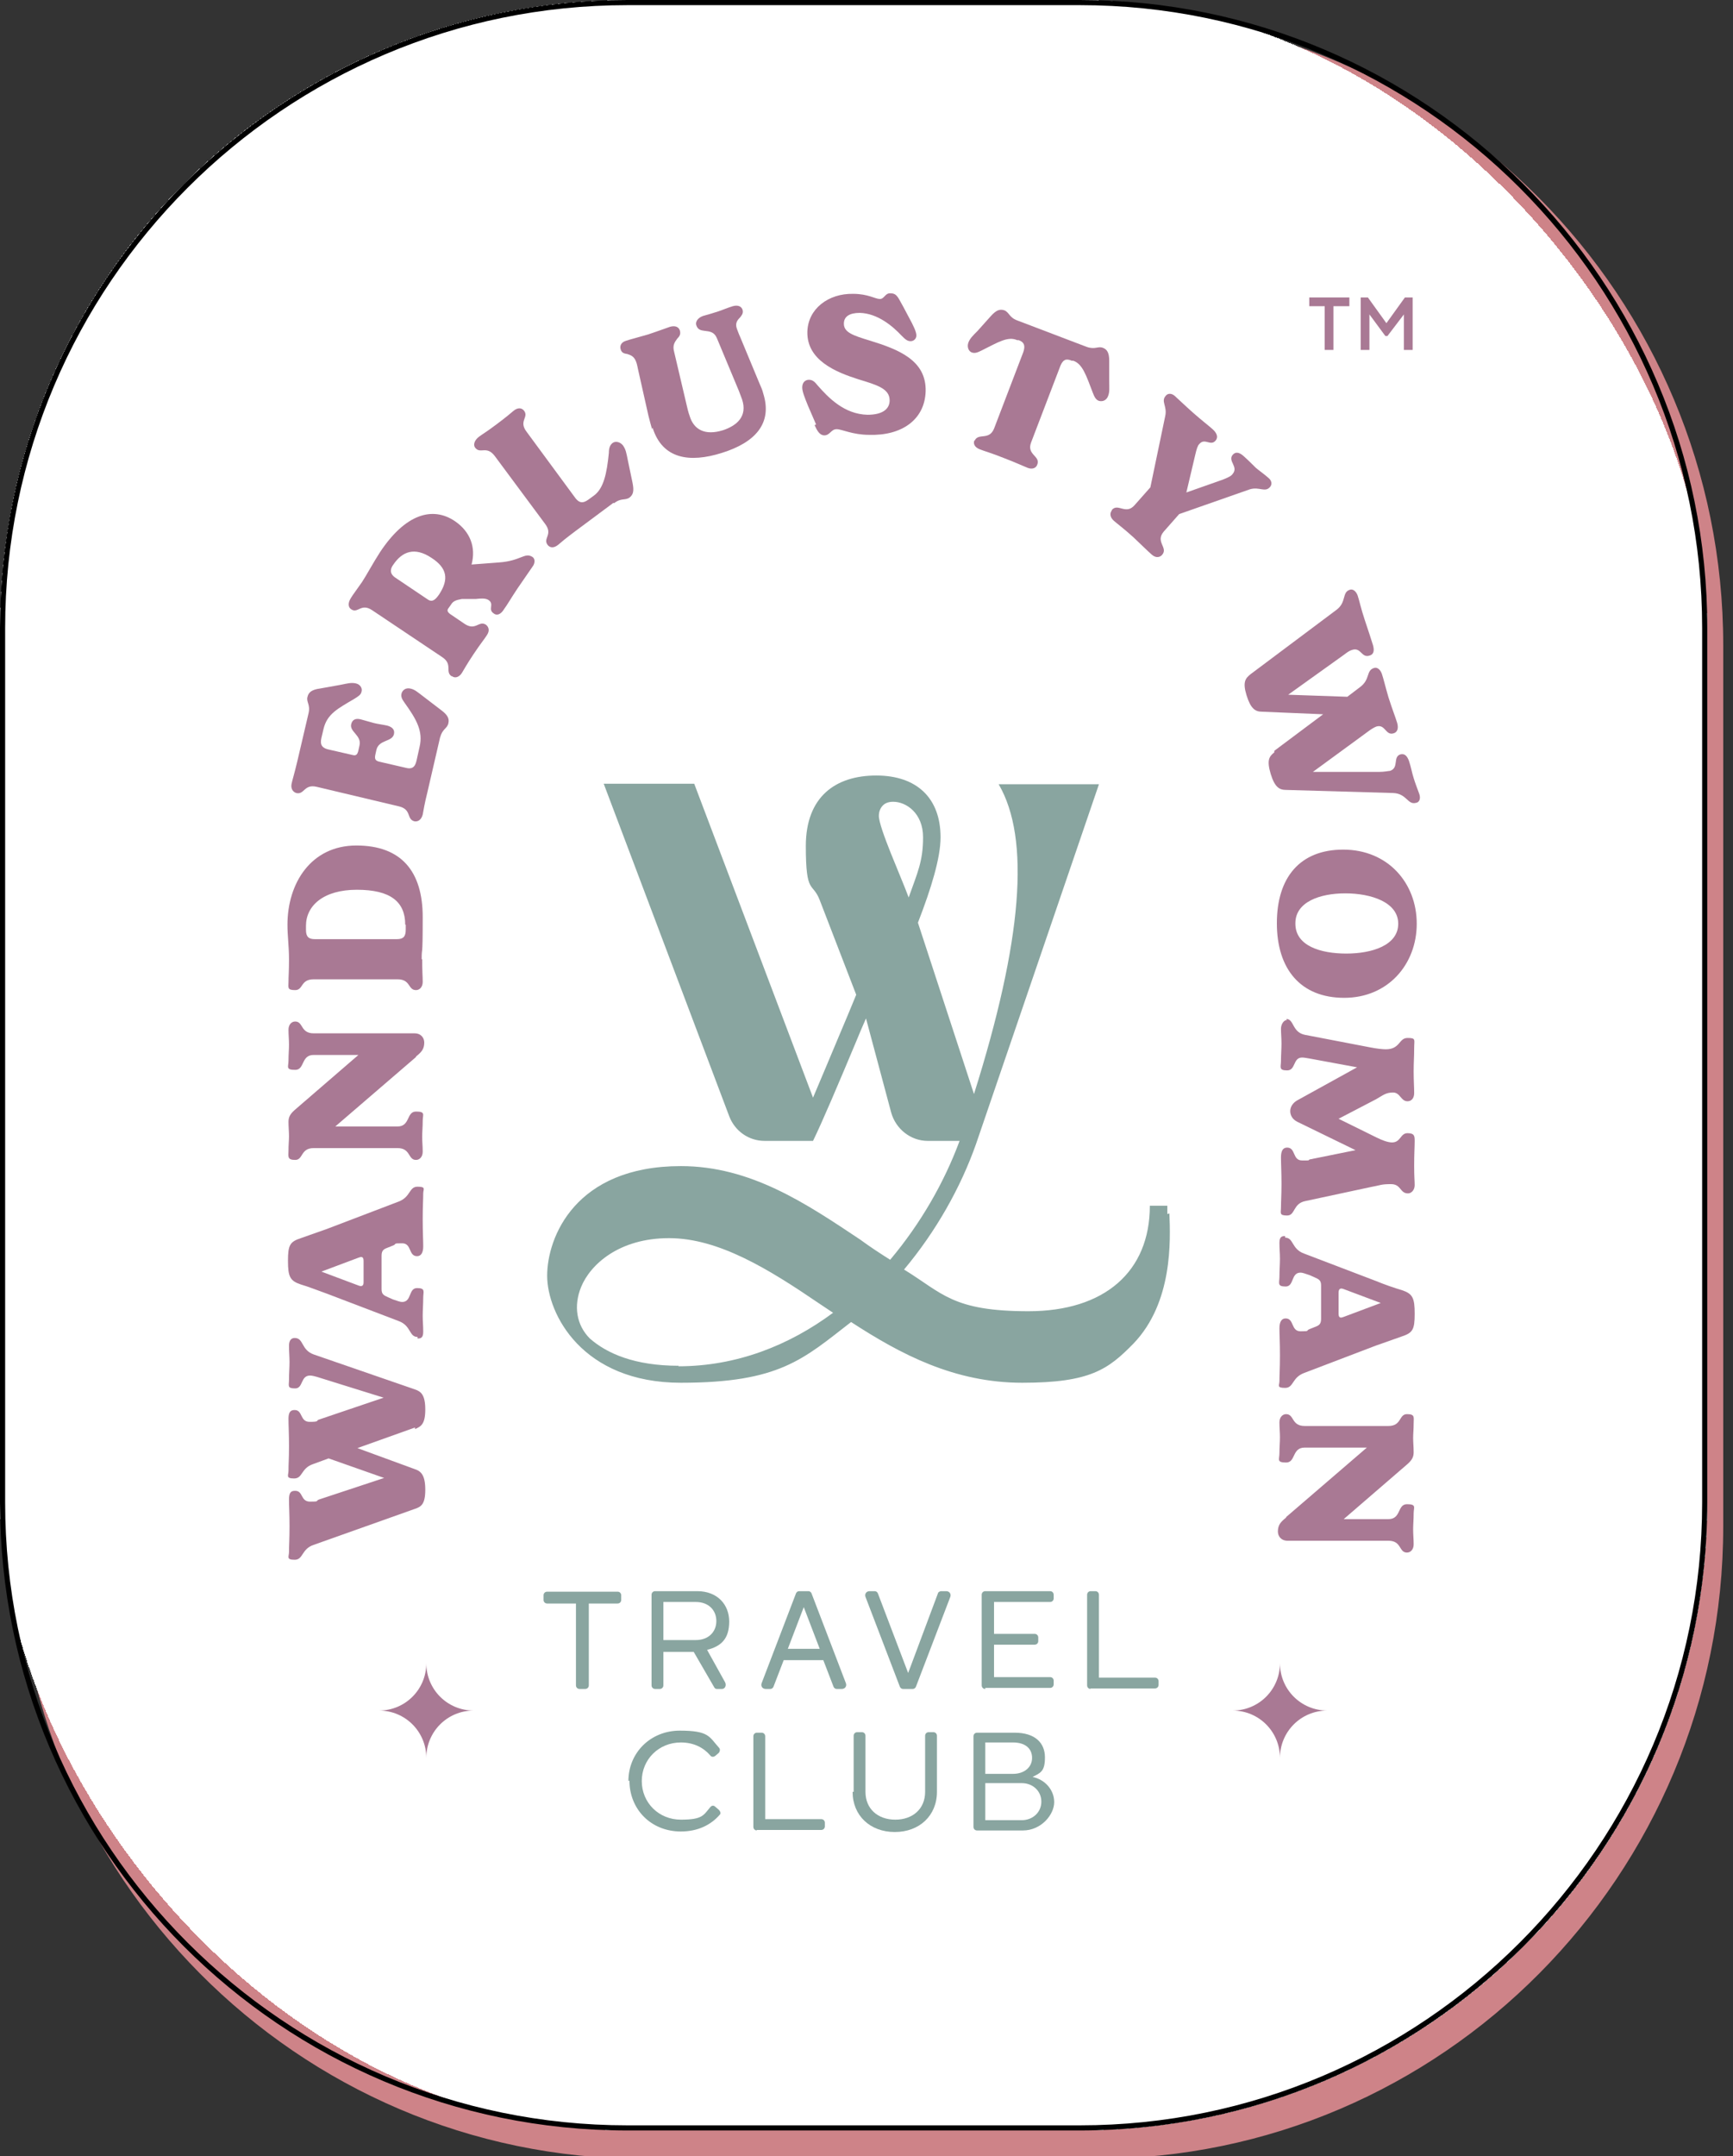 <svg viewBox="0 0 337 419" version="1.1" xmlns="http://www.w3.org/2000/svg" id="Layer_1">
  
  <rect x="0" y="0" width="337" height="419" fill="#333333" stroke="none"/>
  
  <defs>
    <style>
      .st0 {
        fill: #89a5a0;
      }

      .st1 {
        fill: #fff;
      }

      .st2 {
        fill: #ce8388;
      }

      .st3 {
        fill: #a97994;
      }
    </style>
  </defs>
  <g>
    <path shape-rendering="crispEdges" d="M125.1,3h88c67.1,0,121.5,54.8,121.5,122.4v171.2c0,67.6-54.4,122.4-121.5,122.4h-88c-67.1,0-121.5-54.8-121.5-122.4V125.4C3.6,57.8,58,3,125.1,3Z" class="st2"></path>
    <path d="M213.1,419.5h-88c-67.3,0-122-55.1-122-122.9V125.4C3.1,57.6,57.9,2.5,125.1,2.5h88c67.3,0,122,55.1,122,122.9v171.2c0,67.8-54.7,122.9-122,122.9ZM125.1,3.5C58.4,3.5,4.1,58.2,4.1,125.4v171.2c0,67.2,54.3,121.9,121,121.9h88c66.7,0,121-54.7,121-121.9V125.4c0-67.2-54.3-121.9-121-121.9h-88Z" class="st2"></path>
  </g>
  <rect shape-rendering="crispEdges" ry="122" rx="122" height="414" width="332" class="st1"></rect>
  <g>
    <rect shape-rendering="crispEdges" ry="121.5" rx="121.5" height="413" width="331" y=".5" x=".5" class="st1"></rect>
    <path d="M210,414h-88C54.7,414,0,359.3,0,292V122C0,54.7,54.7,0,122,0h88c67.3,0,122,54.7,122,122v170c0,67.3-54.7,122-122,122ZM122,1C55.3,1,1,55.3,1,122v170c0,66.7,54.3,121,121,121h88c66.7,0,121-54.3,121-121V122c0-66.7-54.3-121-121-121h-88Z"></path>
  </g>
  <path d="M227,235.9c0-.6,0-1.2,0-1.6h-3.4c0,12.8-8.8,20.5-23.6,20.5s-16.7-3.5-24.2-8.1c6.2-7.4,11-15.9,14-24.4l23.9-69.9h-19.5c6.2,10.6,4.6,30.4-4.8,60.2l-10.9-33.3c2.6-6.7,4.4-12.6,4.4-16.6,0-7.6-4.6-12-12.5-12s-13.7,4.1-13.7,13.7,1.3,6.9,2.7,10.5l7.1,18.4c-1.1,2.7-2.2,5.3-3.3,7.9-1.9,4.5-3.6,8.6-5.1,12.1l-23.1-61h-17.6l24.4,64.6c1.1,2.9,3.8,4.8,6.9,4.8h9.4c1.9-3.9,4.9-11,8.3-19.1.6-1.5,1.3-3.1,2-4.7l4.9,18.3c.9,3.2,3.8,5.5,7.1,5.5h6.2c-3,8.1-7.6,16.1-13.5,23.1-1.9-1.2-3.9-2.5-5.8-3.9-10.5-7-21.3-14.3-34.9-14.3-20.6,0-26,13.9-26,21.3s6.8,20.8,26,20.8,23.8-4.6,33.1-11.8c9.7,6.3,20.1,11.8,33.3,11.8s16.7-2.6,21.6-7.6c7.7-8,7.2-20.1,7-25.3h0ZM170.9,158.6c0-.9.3-1.6.8-2.1.5-.5,1.2-.7,2-.7,2.5,0,5.8,2.2,5.8,6.9s-1.1,6.9-2.8,11.7c-1.5-4.1-5.8-13.5-5.8-15.9h0ZM132,265.4c-8.6,0-14-2.4-17.3-5.3-2.6-2.6-3.2-6.3-1.7-10,1.8-4.4,7.4-9.5,17.1-9.5s19.5,6.1,29.2,12.7c.9.6,1.8,1.2,2.7,1.8-8.5,6.3-18.7,10.4-30.1,10.4h0Z" class="st0"></path>
  <path d="M112.7,328.2c-.4,0-.7-.3-.7-.7v-15.9h-5.6c-.4,0-.7-.3-.7-.7v-.9c0-.4.3-.7.7-.7h13.7c.4,0,.7.3.7.7v.9c0,.4-.3.7-.7.7h-5.6v15.9c0,.4-.3.7-.7.7h-1,0Z" class="st0"></path>
  <path d="M127.4,328.2c-.4,0-.7-.3-.7-.7v-17.6c0-.4.3-.7.7-.7h8.2c3.9,0,6.2,2.6,6.2,5.9s-1.5,4.8-4.3,5.5l3.5,6.3c.3.6,0,1.3-.6,1.3h-1c-.2,0-.4-.1-.5-.3l-4-6.9h-5.9v6.5c0,.4-.3.7-.7.7h-.9,0ZM129,318.7h6.3c2.5,0,4-1.6,4-3.7s-1.5-3.7-4-3.7h-6.3v7.4Z" class="st0"></path>
  <path d="M148.9,328.2c-.6,0-1-.5-.8-1.1l6.7-17.5c.1-.2.3-.4.6-.4h1.8c.3,0,.5.2.6.4l6.7,17.5c.2.6-.2,1.1-.8,1.1h-1c-.3,0-.5-.2-.6-.4l-2-5.2h-7.7l-2,5.2c-.1.2-.3.4-.6.4h-1ZM153.3,320.4h6.1l-3.1-8.1-3.1,8.1Z" class="st0"></path>
  <path d="M175.6,328.2c-.3,0-.5-.2-.6-.4l-6.7-17.5c-.2-.6.2-1.1.8-1.1h1c.3,0,.5.2.6.4l5.9,15.5,5.8-15.5c0-.2.4-.4.6-.4h1c.6,0,1,.5.8,1.1l-6.7,17.5c-.1.2-.3.4-.6.4h-1.8Z" class="st0"></path>
  <path d="M191.6,328.2c-.4,0-.7-.3-.7-.7v-17.6c0-.4.3-.7.7-.7h12.6c.4,0,.7.3.7.7v.7c0,.4-.3.7-.7.7h-10.9v6.2h7.9c.4,0,.7.3.7.7v.7c0,.4-.3.7-.7.7h-7.9v6.3h10.9c.4,0,.7.3.7.7v.7c0,.4-.3.7-.7.7h-12.6Z" class="st0"></path>
  <path d="M212.1,328.2c-.4,0-.7-.3-.7-.7v-17.6c0-.4.3-.7.7-.7h.9c.4,0,.7.3.7.7v16.1h10.9c.4,0,.7.3.7.7v.7c0,.4-.3.7-.7.7h-12.6Z" class="st0"></path>
  <path d="M122.2,346.1c0-5.5,4.3-9.8,10-9.8s5.7,1.2,7.6,3.3c.3.3.2.7,0,1l-.7.6c-.4.3-.8.2-1-.1-1.3-1.5-3.2-2.5-5.7-2.5-4.3,0-7.6,3.3-7.6,7.5s3.3,7.5,7.6,7.5,4.4-.9,5.7-2.4c.3-.4.7-.4,1-.1l.7.6c.3.3.4.7.2.9-1.8,2.1-4.4,3.3-7.6,3.3-5.8,0-10-4.3-10-9.9h0Z" class="st0"></path>
  <path d="M147.2,355.7c-.4,0-.7-.3-.7-.7v-17.6c0-.4.3-.7.7-.7h.9c.4,0,.7.3.7.7v16.1h10.9c.4,0,.7.3.7.7v.7c0,.4-.3.7-.7.7h-12.6Z" class="st0"></path>
  <path d="M166,348.2v-10.9c0-.4.3-.7.7-.7h.9c.4,0,.7.3.7.7v10.9c0,3.3,2.4,5.4,5.8,5.4s5.8-2.1,5.8-5.4v-10.9c0-.4.3-.7.7-.7h.9c.4,0,.7.3.7.7v10.9c0,4.6-3.4,7.8-8.2,7.8s-8.2-3.2-8.2-7.8h0Z" class="st0"></path>
  <path d="M190,355.7c-.4,0-.7-.3-.7-.7v-17.6c0-.4.3-.7.7-.7h7.3c4,0,5.9,2,5.9,4.8s-.9,3-2.4,3.8c2.4.5,4.2,2.5,4.2,4.9s-2.5,5.5-6.1,5.5h-8.9,0ZM191.6,344.7h5.4c2.2,0,3.7-1.3,3.7-3.1s-1.3-3-3.7-3h-5.4v6h0ZM191.6,353.7h7.1c2.1,0,3.8-1.5,3.8-3.6s-1.7-3.6-3.8-3.6h-7.1v7.1Z" class="st0"></path>
  <path d="M80.7,277.4l-11.2,4,11.2,4.1c1.2.4,2,1.2,2,4s-.8,3.3-2,3.7l-19.7,7c-2.4.8-2,2.9-3.7,2.9s-1.1-.6-1.1-1.5c0-1.3.1-2.5.1-5s-.1-3.8-.1-5.2.4-1.7,1.2-1.7c1.6,0,1,2.1,2.9,2.1s1-.1,1.7-.4l12.7-4.2-10.8-3.8-3,1.1c-2.4.8-2,2.8-3.7,2.8s-1.1-.6-1.1-1.5c0-1.3.1-2.3.1-4.8s-.1-4-.1-5.3.4-1.7,1.2-1.7c1.6,0,1,2.3,2.9,2.3s1.3-.2,1.7-.4l12.7-4.3-12.2-3.8c-1.2-.4-1.8-.5-2.1-.5-1.9,0-1.3,2.5-2.9,2.5s-1.2-.5-1.2-1.7.1-2.4.1-3.4-.1-2.1-.1-3.2.5-1.5,1.1-1.5c1.8,0,1.2,2.3,3.7,3.2l19.7,6.8c1.2.4,2,1.1,2,3.9s-.8,3.3-2,3.8Z" class="st3"></path>
  <path d="M81.2,259.8c-1.7,0-1.2-2.2-3.7-3.1l-13.9-5.3c-1.7-.6-3.7-1.4-5.1-1.8-2.1-.7-2.5-1.5-2.5-4.6s.4-3.7,2.5-4.4c1.4-.5,3.4-1.2,5.1-1.8l13.9-5.3c2.4-.9,2-2.9,3.7-2.9s1.1.5,1.1,1.3c0,1.2-.1,2.5-.1,5s.1,4.1.1,5.3-.4,1.9-1.2,1.9c-1.7,0-1-2.5-2.9-2.5s-1,.1-1.7.4l-1,.4c-.8.3-1.3.5-1.3,1.6v6.5c0,1,.4,1.2,1.3,1.6l.9.4c.9.3,1.4.5,1.8.5,1.9,0,1.2-2.7,2.9-2.7s1.2.7,1.2,1.9-.1,2.4-.1,3.5.1,1.9.1,3.1-.5,1.3-1.1,1.3h0ZM70.7,245c0-.9-.5-.8-1-.6l-7.2,2.7,7.2,2.7c.5.2,1,.2,1-.6v-4.1Z" class="st3"></path>
  <path d="M80.9,205.4l-15.7,13.5h12.1c2.5,0,1.7-2.9,3.6-2.9s1.3.6,1.3,1.8-.1,2.1-.1,3.1.1,1.9.1,2.9-.6,1.6-1.3,1.6c-1.6,0-1-2.3-3.6-2.3h-16.3c-2.6,0-2,2.3-3.6,2.3s-1.3-.7-1.3-1.8.1-2,.1-2.8-.1-1.9-.1-2.8.3-1.5,1.2-2.3l12.4-10.7h-8.7c-2.5,0-1.7,2.9-3.6,2.9s-1.3-.6-1.3-1.8.1-2.1.1-3.1-.1-1.9-.1-2.9.6-1.6,1.3-1.6c1.6,0,1,2.3,3.6,2.3h19.6c1.3,0,1.9.9,1.9,1.8,0,1.3-.6,1.9-1.6,2.7h0Z" class="st3"></path>
  <path d="M82.1,186.4c0,2.5.1,3.4.1,4.4s-.6,1.6-1.3,1.6c-1.6,0-1-2.1-3.6-2.1h-16.3c-2.6,0-2,2.1-3.6,2.1s-1.3-.5-1.3-1.6.1-1.9.1-4.4-.3-4.5-.3-6.7c0-8.1,4.6-15.4,13.4-15.4s12.9,5.1,12.9,13.9-.2,5.4-.2,8.2h0ZM78.8,179.7c0-4.5-2.9-6.8-9.4-6.8s-9.9,3.1-9.9,7v.8c0,1.3.5,1.8,1.7,1.8h16c1.2,0,1.7-.5,1.7-1.8v-1Z" class="st3"></path>
  <path d="M85.6,143.2l-2.5,10.8c-.6,2.4-.7,3.3-.9,4.3-.3,1.1-1,1.4-1.6,1.3-1.6-.4-.5-2.3-3-2.9l-16-3.8c-2.5-.6-2.4,1.6-4,1.2-.6-.2-1.1-.8-.9-1.8.2-.9.5-1.8,1.1-4.3l2.2-9.4c.4-1.7-.5-2.2-.2-3.2.2-.9.9-1.4,2.4-1.6l3.9-.7c1.5-.3,2.2-.5,3.1-.3.9.2,1.3,1,1.1,1.6-.1.6-.6.9-1.4,1.4-3.2,1.9-5.3,2.9-6,5.9l-.4,1.7c-.3,1.3.1,1.9,1.2,2.2l4.8,1.1c.7.2,1,0,1.2-.9l.2-.9c.5-2-2-2.7-1.6-4.2.2-.8.8-1.2,1.9-.9.8.2,1.7.5,2.5.7.8.2,1.7.3,2.6.5,1.1.3,1.5.9,1.3,1.7-.4,1.5-2.9,1-3.4,3l-.2.9c-.2.9,0,1.2.7,1.4l5.2,1.2c1.1.3,1.8,0,2.1-1.4l.6-2.7c.7-3-.6-5.3-2.9-8.5-.5-.7-.8-1.2-.6-1.9.2-.6.8-1.1,1.7-.9.9.2,1.4.7,2.6,1.6l3.4,2.6c1.2.9,1.6,1.6,1.4,2.5-.2,1.1-1.2,1.1-1.6,2.8h0Z" class="st3"></path>
  <path d="M87.8,131.4c-1.3-.9.3-2.3-1.8-3.7l-13.6-9.1c-2.2-1.5-2.8.7-4.1-.2-.5-.3-.8-1.1,0-2.3.3-.5,1.2-1.7,2.1-3,.8-1.2,2.2-3.8,3.5-5.8,4.9-7.4,10.2-9,14.6-6,2.9,2,4.1,5,3.2,8.4l5.3-.4c4.3-.3,5-2,6.5-1.1.5.3.6,1,.2,1.7-.7,1-1.8,2.6-3.1,4.5-1.2,1.8-2,3.2-2.6,4-.6,1-1.4,1.3-2,.8-1.2-.8.2-1.8-1-2.6-.6-.4-1.6-.3-2.5-.2h-2.7c-1.1.2-1.7.4-2.1,1.1l-.5.7c-.3.4-.2.7.3,1.1l2.8,1.9c2.2,1.5,2.8-.7,4.2.2.5.4.8,1.1.2,2-.5.8-1.2,1.6-2.6,3.7-1.4,2.1-1.8,2.9-2.3,3.7-.6.9-1.4,1-1.9.6h0ZM85.4,115.5c1.9-2.9,1.6-5.1-1.5-7.1-3.3-2.2-5.7-1.2-7.4,1.3-.6.8-.8,1.7.3,2.5l6.4,4.3c.9.6,1.5,0,2.2-1h0Z" class="st3"></path>
  <path d="M119.3,97.7l-7.4,5.5c-2,1.5-2.7,2.1-3.4,2.7-.9.7-1.6.5-2,0-1-1.3,1.1-2-.5-4.1l-9.8-13.2c-1.6-2.1-2.8-.3-3.8-1.6-.4-.5-.2-1.4.7-2.1.8-.6,1.4-.9,3.4-2.4,2-1.5,2.7-2.1,3.4-2.7.9-.7,1.6-.5,2,0,1,1.3-1.1,2,.5,4.1l9.5,12.9c.7.9,1.4,1.1,2.5.3l1.1-.8c1.9-1.4,2.5-4.3,2.9-8.3,0-.9.2-1.5.7-1.9.5-.4,1.4-.3,2,.4.6.8.7,1.5,1,3l.9,4.3c.3,1.5.2,2.3-.6,2.9-.9.6-1.6,0-3,1.1h0Z" class="st3"></path>
  <path d="M126.8,83.4c-.2-.7-.5-1.8-.7-2.6l-2-8.9c-.1-.4-.2-1.1-.4-1.6-.4-1.1-1.1-1.3-1.7-1.5-.6-.1-1.1-.2-1.3-.9-.2-.6,0-1.4,1.1-1.7.9-.3,1.8-.5,4.2-1.2,2.4-.8,3.4-1.2,4.3-1.5,1.1-.3,1.7.1,1.9.7.2.7,0,1.1-.5,1.6-.4.6-1,1.2-.6,2.6l2.4,10.2c.1.5.4,1.7.6,2.2.8,2.7,3,3.9,6.5,2.8,2.7-.9,4.8-2.7,3.7-6-.2-.5-.4-1.1-.6-1.6l-4.3-10.3c-.5-1.2-1.4-1.3-2.3-1.4-.8-.1-1.4-.2-1.7-1.1-.2-.6.2-1.4,1.3-1.8,1.1-.3,2.1-.6,3-.9.9-.3,1.8-.7,2.8-1,1.1-.3,1.7.1,1.9.7.2.7-.2,1.1-.5,1.5-.5.5-1,1.1-.6,2.2.2.5.4,1.1.6,1.5l3.7,8.9c.4.9.7,1.6.8,2.1,1.9,5.9-1.6,9.6-8,11.6-6.3,2-11.6,1.2-13.5-4.9h0Z" class="st3"></path>
  <path d="M158.7,82.5l-1.6-3.7c-.6-1.5-1.1-2.7-1.1-3.5,0-1.1.7-1.5,1.3-1.5.8,0,1.2.5,1.7,1.1,2.1,2.4,5.2,5.6,9.7,5.7,2.9,0,4.3-1.1,4.3-2.8,0-2.3-2.5-3-6.1-4.1-4.4-1.4-10-3.7-9.9-9.2.1-4.5,4.1-7.5,8.9-7.4,2.9,0,4.3,1,5.2,1,.9,0,1-1.2,2.1-1.1,1.3,0,1.5,1,2.5,2.7l.9,1.7c1.1,2,1.6,3.1,1.6,3.8,0,.7-.6,1.1-1.1,1.1-.7,0-1.1-.4-1.8-1.1-1.7-1.8-4.6-4.3-8.1-4.4-2,0-3.1.7-3.1,2.1,0,1.7,1.8,2.3,5.1,3.3,5.5,1.7,11,3.8,10.8,9.9-.2,5.5-4.7,8.6-11,8.4-3.2,0-5.3-1.1-6.3-1.1-1.1,0-1.3,1.2-2.4,1.2-.9,0-1.4-.9-1.9-2h0Z" class="st3"></path>
  <path d="M189.5,85.7c.7-1.7,2.8,0,3.8-2.4l5.7-14.9c.4-1.2.2-1.9-.9-2.3h-.3c-1.8-.8-3.7.4-6.9,2-.8.4-1.3.6-1.9.4-.6-.2-1-1-.7-1.9.3-.8.8-1.3,1.8-2.3l2.6-2.9c1-1.1,1.7-1.4,2.6-1.1,1,.4.9,1.4,2.6,2l13.4,5.1c1.7.6,2.2-.2,3.2.2.8.3,1.2,1,1.2,2.5v3.9c0,1.4.1,2.1-.2,2.9-.3.9-1.1,1.2-1.8,1-.6-.2-.9-.8-1.2-1.6-1.3-3.4-2-5.6-3.8-6.2h-.3c-1.1-.5-1.7-.2-2.2,1l-5.7,14.9c-.9,2.4,1.9,2.6,1.2,4.3-.2.6-.9,1-1.9.6-1-.4-2-.9-4.6-1.9-2.5-1-3.7-1.3-4.7-1.7-1-.4-1.3-1.1-1-1.8h0Z" class="st3"></path>
  <path d="M216.2,99.1c1.2-1.4,2.7,1,4.4-.9l3.1-3.5,2.9-13.9c.4-1.9-.9-2.8.1-3.9.4-.5,1.1-.5,1.7,0,.9.8,1.8,1.7,3.6,3.3,1.7,1.5,2.9,2.4,3.8,3.2.9.8,1.1,1.6.6,2.2-1,1.2-2.1-.6-3.2.7-.3.3-.5.9-.8,2.2l-1.7,7.2,7.1-2.5c1.3-.5,1.7-.8,1.9-1.1,1.2-1.4-1-2.5,0-3.7.5-.6,1.2-.6,2.1.2.9.8,1.7,1.6,2.4,2.3.7.6,1.6,1.2,2.5,2,.6.5.7,1.2.3,1.7-1,1.2-2.1-.1-4,.5l-13.7,4.8-3,3.4c-1.7,2,.9,3.1-.3,4.5-.4.5-1.2.7-2,0-.8-.7-1.6-1.5-3.6-3.4-2-1.8-3-2.5-3.8-3.2-.8-.7-.8-1.5-.4-2h0Z" class="st3"></path>
  <path d="M247.8,145.9l9.5-7.1-11.9-.5c-1.3,0-2.2-.6-3-3.2-.8-2.6-.2-3.3.8-4.1l16.7-12.5c2-1.5,1-3.4,2.6-3.9.6-.2,1.2.3,1.5,1.1.4,1.2.6,2.4,1.4,4.8.8,2.4,1.2,3.6,1.6,4.9.3,1.1.1,1.8-.7,2-1.6.5-1.6-1.7-3.4-1.1-.4.1-1,.5-1.5.9l-10.9,7.8,11.5.4,2.5-1.9c2-1.5,1.1-3.2,2.7-3.7.6-.2,1.2.3,1.5,1.1.4,1.2.6,2.2,1.3,4.6.8,2.5,1.3,3.7,1.7,5,.3,1.1,0,1.8-.7,2-1.6.5-1.6-1.9-3.4-1.3-.5.2-1.1.6-1.5.9l-10.8,7.9h12.8c1.2,0,1.9-.2,2.2-.2,1.8-.6.5-2.7,2-3.2.8-.2,1.3.2,1.7,1.3.4,1.2.6,2.4.9,3.3.3,1,.7,2,1.1,3.1.3.9,0,1.6-.6,1.7-1.7.5-1.8-1.8-4.5-1.9l-20.8-.6c-1.3,0-2.2-.5-3-3.1-.8-2.7-.3-3.4.7-4.2h0Z" class="st3"></path>
  <path d="M261.2,165.1c8.7,0,14.3,6.5,14.3,14.4s-5.6,14.4-14.1,14.4-13.1-5.6-13.1-14.5,4.5-14.3,12.9-14.3h0ZM251.9,179.5c0,4.3,4.9,5.8,9.9,5.8s10.1-1.6,10.1-5.8-5.3-5.9-10.3-5.9-9.7,1.7-9.7,5.8Z" class="st3"></path>
  <path d="M250.1,198c1.6,0,1.1,2.6,3.7,3.1l12.5,2.4c1.5.3,2.6.4,3.2.4,2.8,0,2.5-2.2,4.2-2.2s1.3.3,1.3,2-.1,2.7-.1,4.5.1,3.1.1,4.2-.6,1.6-1.3,1.6c-1.3,0-1.4-1.7-2.8-1.7s-1.9.5-3.3,1.3l-7.3,3.8,7.3,3.6c1.2.6,2.3,1,3.1,1,1.7,0,1.6-1.8,3-1.8s1.4.6,1.4,1.6-.1,2.4-.1,4.7.1,2.9.1,3.8-.6,1.6-1.3,1.6c-1.6,0-1.3-1.8-3.3-1.8s-1.9.2-4.1.6l-12.6,2.7c-2.4.5-1.9,2.8-3.5,2.8s-1.2-.5-1.2-1.6.1-2.4.1-4.6-.1-3.8-.1-5.1.4-1.9,1.2-1.9c1.7,0,1,2.5,2.9,2.5s1,0,1.5-.2l8.9-1.8-11.3-5.5c-1-.5-1.4-1.3-1.4-2.1s.5-1.6,1.4-2.1l11.6-6.4-9.2-1.7c-.6-.1-1.1-.2-1.5-.2-1.8,0-1.2,2.5-2.9,2.5s-1.2-.7-1.2-1.8.1-2.4.1-3.4-.1-2.1-.1-2.9.5-1.7,1.2-1.7h0Z" class="st3"></path>
  <path d="M249.9,240.5c1.7,0,1.2,2.2,3.7,3.1l13.9,5.3c1.7.7,3.7,1.4,5.1,1.8,2.1.7,2.5,1.5,2.5,4.6s-.4,3.7-2.5,4.4c-1.4.5-3.4,1.2-5.1,1.8l-13.9,5.3c-2.4.9-2,2.9-3.7,2.9s-1.1-.5-1.1-1.3c0-1.2.1-2.5.1-5s-.1-4.1-.1-5.3.4-1.9,1.2-1.9c1.7,0,1,2.5,2.9,2.5s1-.1,1.7-.4l1-.4c.8-.3,1.3-.5,1.3-1.6v-6.5c0-1-.4-1.2-1.3-1.6l-.9-.4c-.9-.3-1.4-.5-1.8-.5-1.9,0-1.2,2.7-2.9,2.7s-1.2-.7-1.2-1.9.1-2.4.1-3.5-.1-1.9-.1-3.1.5-1.3,1.1-1.3h0ZM260.3,255.3c0,.9.5.8,1,.6l7.2-2.7-7.2-2.7c-.5-.2-1-.2-1,.7v4.1Z" class="st3"></path>
  <path d="M250.1,294.8l15.7-13.5h-12.1c-2.5,0-1.7,2.9-3.6,2.9s-1.3-.6-1.3-1.8.1-2.1.1-3.1-.1-1.9-.1-2.9.6-1.6,1.3-1.6c1.6,0,1,2.3,3.6,2.3h16.3c2.6,0,2-2.3,3.6-2.3s1.3.6,1.3,1.8-.1,2-.1,2.8.1,1.9.1,2.8-.3,1.5-1.2,2.3l-12.4,10.7h8.7c2.5,0,1.7-2.9,3.6-2.9s1.3.6,1.3,1.8-.1,2.1-.1,3.1.1,1.9.1,2.9-.6,1.6-1.3,1.6c-1.6,0-1-2.3-3.6-2.3h-19.6c-1.3,0-1.9-.9-1.9-1.8,0-1.3.6-1.9,1.6-2.7h0Z" class="st3"></path>
  <path d="M258.1,332.4c-5.1,0-9.2,4.1-9.2,9.2,0-5.1-4.1-9.2-9.2-9.2,5.1,0,9.2-4.1,9.2-9.2,0,5.1,4.1,9.2,9.2,9.2Z" class="st3"></path>
  <path d="M92.1,332.4c-5.1,0-9.2,4.1-9.2,9.2,0-5.1-4.1-9.2-9.2-9.2,5.1,0,9.2-4.1,9.2-9.2,0,5.1,4.1,9.2,9.2,9.2Z" class="st3"></path>
  <path d="M257.6,59.5h-3v-1.7h7.8v1.7h-3.1v8.5h-1.7v-8.5Z" class="st3"></path>
  <path d="M264.5,57.8h1.5l3.6,5,3.6-5h1.5v10.2h-1.7v-6.9l-3.2,4.2h-.4l-3.1-4.2v6.9h-1.7v-10.2Z" class="st3"></path>
</svg>